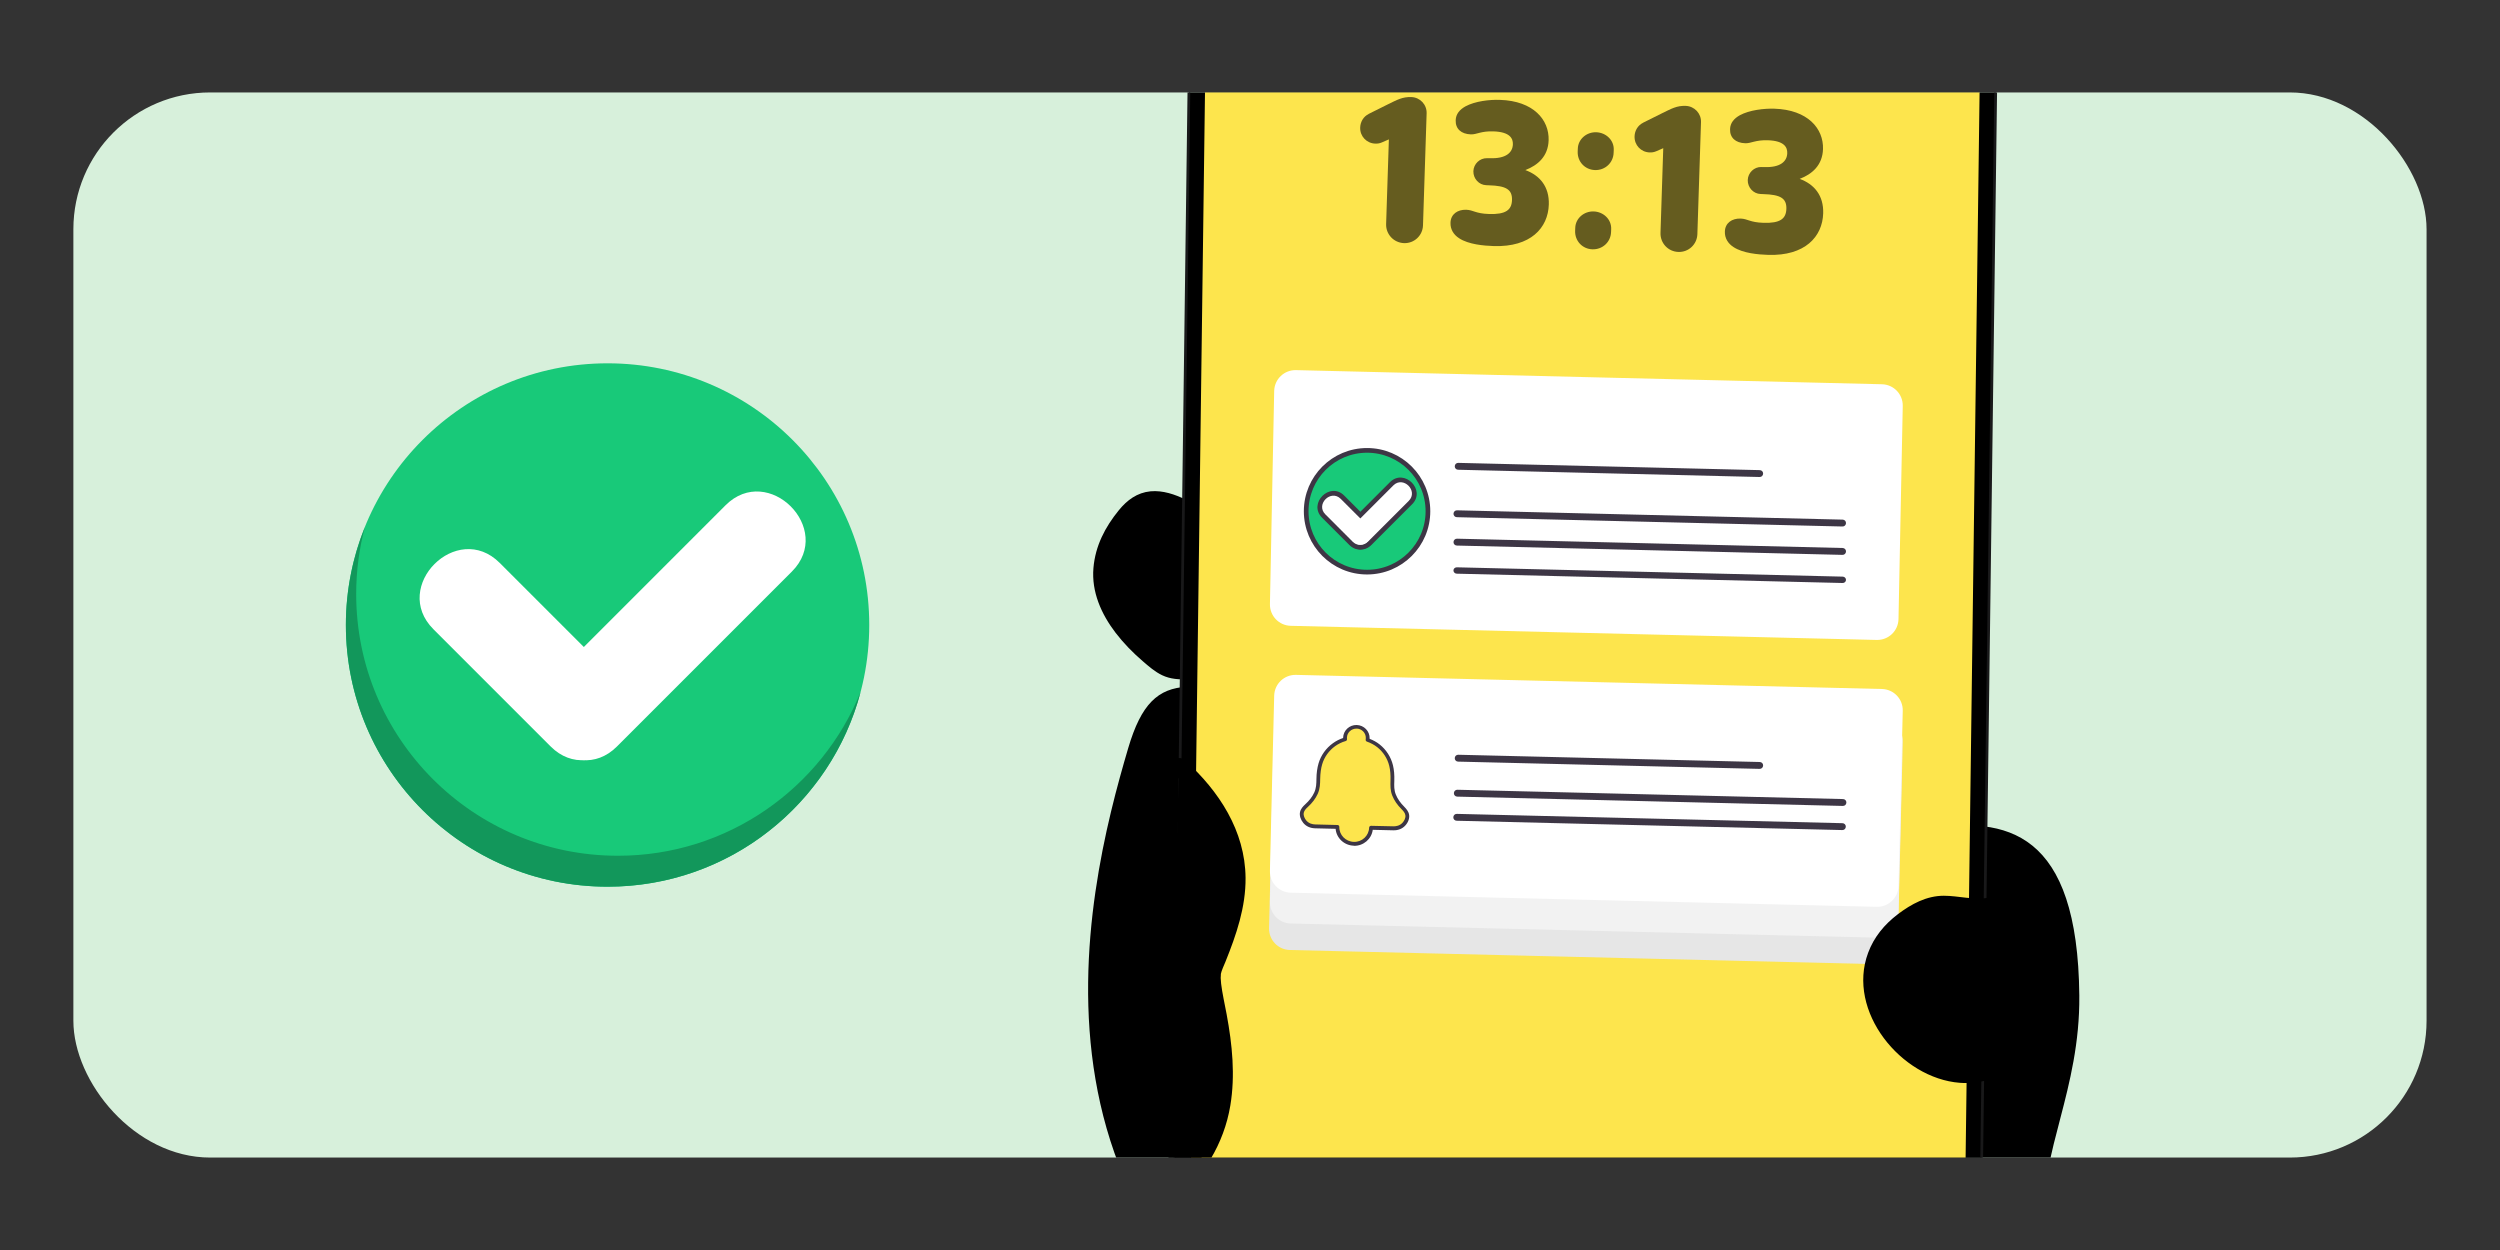 <?xml version="1.0" encoding="UTF-8"?>
<svg id="_圖層_1" data-name="圖層 1" xmlns="http://www.w3.org/2000/svg" xmlns:xlink="http://www.w3.org/1999/xlink" viewBox="0 0 400 200">
  <rect x="0" y="0" width="400" height="200" fill="#333333" stroke="none"/>
  <defs>
    <style>
      .cls-1, .cls-2, .cls-3, .cls-4, .cls-5 {
        stroke-miterlimit: 10;
      }

      .cls-1, .cls-2, .cls-3, .cls-5 {
        stroke: #3d3645;
      }

      .cls-1, .cls-2, .cls-5 {
        stroke-width: .5px;
      }

      .cls-1, .cls-6 {
        fill: #e6e6e6;
      }

      .cls-2, .cls-7 {
        fill: #f2f2f2;
      }

      .cls-8 {
        clip-path: url(#clippath);
      }

      .cls-9, .cls-10, .cls-11, .cls-12, .cls-13, .cls-14, .cls-7, .cls-15, .cls-16, .cls-6 {
        stroke-width: 0px;
      }

      .cls-9, .cls-3, .cls-4 {
        fill: none;
      }

      .cls-10 {
        fill: #18c979;
      }

      .cls-3 {
        stroke-width: .75px;
      }

      .cls-11 {
        fill: #d7f0db;
      }

      .cls-12 {
        fill: #000;
      }

      .cls-13 {
        fill: #fde54d;
      }

      .cls-14 {
        fill: #12975b;
      }

      .cls-17 {
        opacity: .6;
      }

      .cls-15, .cls-5 {
        fill: #3d3645;
      }

      .cls-4 {
        stroke: #19191a;
        stroke-width: .44px;
      }

      .cls-16 {
        fill: #fff;
      }
    </style>
    <clipPath id="clippath">
      <rect class="cls-9" x="11.74" y="14.79" width="376.51" height="170.42" rx="21.89" ry="21.89"/>
    </clipPath>
  </defs>
  <rect class="cls-11" x="11.74" y="14.79" width="376.51" height="170.42" rx="21.89" ry="21.89"/>
  <g class="cls-8">
    <g>
      <g>
        <path class="cls-12" d="M213.65,99.65c-10.05-4.46-25.6-26.87-33.35-17.82-2.58,3.01-4.22,5.89-4.3,10.08-.09,4.71,3.36,9.41,7.24,12.79,3.89,3.38,4.18,3.23,10.9,2.33"/>
        <path class="cls-12" d="M214.21,98.69c-4.53-2.05-8.26-5.84-11.91-9.11-3.87-3.46-7.84-7.31-12.55-9.62-1.75-.86-3.7-1.53-5.67-1.35-2.14.21-3.74,1.4-5.06,3.02-2.21,2.71-3.77,5.71-4.07,9.24-.33,3.83,1.26,7.38,3.54,10.37,1.28,1.67,2.75,3.17,4.34,4.54.96.83,1.96,1.71,3.12,2.26,2.6,1.24,5.79.4,8.5.04,1.41-.19.81-2.33-.59-2.14-2.04.28-4.71,1.03-6.72.22-.85-.34-1.59-.97-2.28-1.55-1.25-1.05-2.46-2.16-3.54-3.39-2.32-2.62-4.31-5.92-4.2-9.53.1-3.36,1.59-6.25,3.71-8.78,1.05-1.26,2.27-2.12,3.96-2.11s3.4.79,4.87,1.63c4.22,2.38,7.81,5.81,11.4,9.02s7.47,7.09,12.03,9.15c1.29.58,2.42-1.33,1.12-1.92h0Z"/>
      </g>
      <path class="cls-12" d="M367.39,319c-7.59-3.22-39.06-116.47-40.02-124.65-1.12-9.53,5.46-20.02,5.32-35.06-.25-26.23-11.52-28.85-24.7-26.6-13.18,2.25-21.99-5.92-42.62-9.73-24.13-4.46-35.03-6.3-53.97-9.62-20.24-3.55-26.71-7.81-30.89,6.37-6.8,23.07-21.67,81.86,43.52,108.93,10.48,4.35,5.95,75.35,21.93,109.76"/>
      <g>
        <path class="cls-12" d="M302.13,220.78l-100.08-3.92c-7.99-.31-14.39-6.74-14.29-14.35l2.82-214.99c.1-7.61,6.66-13.53,14.65-13.22l100.08,3.92c7.99.31,14.39,6.74,14.29,14.35l-2.82,214.99c-.1,7.61-6.66,13.53-14.65,13.22Z"/>
        <path class="cls-4" d="M302.13,220.78l-100.08-3.92c-7.99-.31-14.39-6.74-14.29-14.35l2.82-214.99c.1-7.61,6.66-13.53,14.65-13.22l100.08,3.92c7.99.31,14.39,6.74,14.29,14.35l-2.82,214.99c-.1,7.61-6.66,13.53-14.65,13.22Z"/>
        <path class="cls-13" d="M302.62-18.19l-94.79-3.71c-8.03-.31-14.62,5.15-14.71,12.2l-2.75,209.64c-.09,7.05,6.34,13.02,14.37,13.34l94.79,3.71c8.03.31,14.62-5.15,14.71-12.2l2.75-209.64c.09-7.05-6.34-13.02-14.37-13.34Z"/>
      </g>
      <g>
        <path class="cls-12" d="M188.62,122.67c14.41,12.91,8.45,24.86,5.44,32.45-1.59,4.01,8.66,22.91-7.27,36.25"/>
        <path class="cls-12" d="M187.63,123.66c4.58,4.15,8.44,9.42,8.81,15.79.26,4.51-1.12,8.8-2.78,12.93-.53,1.34-1.2,2.58-1.17,4.05s.36,3.02.65,4.49c.81,4.24,1.54,8.48,1.26,12.81-.43,6.63-3.54,12.35-8.58,16.63-1.38,1.17.62,3.16,1.99,1.99,4.7-3.99,8.02-9.33,9.04-15.45.81-4.87.31-9.75-.58-14.57-.3-1.6-.72-3.48-.89-4.93-.03-.3-.06-.61-.07-.92,0-.18.07-.87,0-.55.15-.72.5-1.39.77-2.07,1.73-4.29,3.25-8.72,3.21-13.41-.07-7.52-4.25-13.88-9.67-18.79-1.34-1.21-3.33.77-1.99,1.99h0Z"/>
      </g>
      <g>
        <path class="cls-16" d="M304.44,64.96l-.68,34.11c-.05,1.88-1.6,3.36-3.48,3.32l-93.77-2.26c-1.88-.05-3.36-1.6-3.32-3.48l.68-34.11c.05-1.88,1.6-3.36,3.48-3.32l93.77,2.26c1.88.05,3.36,1.6,3.32,3.48Z"/>
        <g>
          <path class="cls-5" d="M281.54,76.07l-48.24-1.16c-.17,0-.3-.14-.29-.31s.14-.3.31-.29l48.24,1.16c.17,0,.3.14.29.31s-.14.3-.31.29Z"/>
          <path class="cls-5" d="M294.8,83.99l-61.7-1.49c-.17,0-.3-.14-.29-.31s.14-.3.31-.29l61.7,1.49c.17,0,.3.14.29.31s-.14.3-.31.29Z"/>
          <path class="cls-5" d="M294.8,88.53l-61.7-1.49c-.17,0-.3-.14-.29-.31s.14-.3.31-.29l61.7,1.49c.17,0,.3.14.29.31s-.14.3-.31.29Z"/>
          <path class="cls-5" d="M294.8,93.03l-61.7-1.49c-.17,0-.3-.12-.3-.27s.14-.26.31-.25l61.7,1.49c.17,0,.3.12.3.27s-.14.26-.31.25Z"/>
        </g>
        <g>
          <circle class="cls-10" cx="218.73" cy="81.8" r="9.74"/>
          <circle class="cls-3" cx="218.73" cy="81.8" r="9.74"/>
          <g>
            <path class="cls-15" d="M222.4,77.14c-2.17,2.17-4.34,4.34-6.51,6.51-2.28,2.28,1.26,5.81,3.54,3.54s4.34-4.34,6.51-6.51c2.28-2.28-1.26-5.81-3.54-3.54h0Z"/>
            <path class="cls-15" d="M211.52,82.82c1.46,1.46,2.91,2.91,4.37,4.37,2.28,2.28,5.81-1.26,3.54-3.54-1.46-1.46-2.91-2.91-4.37-4.37-2.28-2.28-5.81,1.26-3.54,3.54h0Z"/>
          </g>
          <g>
            <path class="cls-16" d="M222.93,77.67c-2.17,2.17-4.34,4.34-6.51,6.51-1.59,1.59.88,4.06,2.47,2.47,2.17-2.17,4.34-4.34,6.51-6.51,1.59-1.59-.88-4.06-2.47-2.47h0Z"/>
            <path class="cls-16" d="M212.05,82.29c1.46,1.46,2.91,2.91,4.37,4.37,1.59,1.59,4.06-.88,2.47-2.47-1.46-1.46-2.91-2.91-4.37-4.37-1.59-1.59-4.06.88-2.47,2.47h0Z"/>
          </g>
        </g>
      </g>
      <g>
        <g>
          <path class="cls-6" d="M304.3,122.89l-.68,28.05c-.05,1.88-1.6,3.36-3.48,3.32l-93.77-2.26c-1.88-.05-3.36-1.6-3.32-3.48l.68-28.05c.05-1.88,1.6-3.36,3.48-3.32l93.77,2.26c1.88.05,3.36,1.6,3.32,3.48ZM224.5,141.02c.34-.38.6-.92.53-1.44-.07-.44-.37-.81-.68-1.12-.6-.61-1.1-1.27-1.42-2.07-.31-.78-.29-1.49-.26-2.31.03-.81-.02-1.64-.21-2.43-.3-1.24-1.03-2.36-2.02-3.16-.49-.39-1.09-.71-1.74-.94.02-.09.03-.19.03-.28.02-.99-.77-1.8-1.78-1.83s-1.84.75-1.86,1.74c0,.09,0,.18.01.27-.61.18-1.21.46-1.78.87-1.03.74-1.81,1.83-2.17,3.05-.23.78-.32,1.6-.33,2.42-.01.82-.03,1.53-.38,2.29-.36.78-.89,1.42-1.52,2-.33.3-.65.65-.73,1.09-.1.51.13,1.07.46,1.46.42.51,1.03.75,1.68.76l3.56.09c-.03,1.45,1.14,2.66,2.62,2.69s2.71-1.11,2.75-2.57l3.56.08c.65.02,1.27-.19,1.71-.68Z"/>
          <path class="cls-6" d="M225.03,139.58c.08.52-.19,1.06-.53,1.44-.45.49-1.06.7-1.71.68l-3.56-.08c-.03,1.45-1.26,2.6-2.75,2.57s-2.65-1.24-2.62-2.69l-3.56-.09c-.65-.02-1.26-.25-1.68-.76-.32-.39-.56-.95-.46-1.46.09-.44.41-.79.73-1.09.63-.58,1.16-1.22,1.52-2,.35-.76.36-1.48.38-2.29.01-.81.1-1.64.33-2.42.36-1.22,1.14-2.31,2.17-3.05.57-.41,1.17-.69,1.78-.87-.01-.09-.02-.18-.01-.27.02-.99.86-1.76,1.86-1.74s1.8.84,1.78,1.83c0,.1-.01.19-.03.28.65.22,1.25.55,1.74.94,1,.79,1.72,1.92,2.02,3.16.2.79.24,1.62.21,2.43-.03.82-.05,1.53.26,2.31.32.8.82,1.46,1.42,2.07.31.32.62.68.68,1.12Z"/>
        </g>
        <g>
          <path class="cls-6" d="M216.48,144.48c-1.54-.04-2.79-1.22-2.91-2.7l-3.28-.08c-.79-.02-1.45-.32-1.9-.87-.43-.53-.63-1.17-.52-1.71.1-.53.48-.93.83-1.25.68-.62,1.14-1.23,1.45-1.9.32-.7.34-1.38.35-2.17.01-.96.13-1.78.34-2.5.38-1.29,1.2-2.43,2.29-3.21.51-.37,1.06-.65,1.64-.84,0-.02,0-.04,0-.05.03-1.15,1-2.06,2.17-2.03s2.1.99,2.07,2.14c0,.02,0,.05,0,.07.59.23,1.14.53,1.6.9,1.05.83,1.81,2.01,2.13,3.32.18.73.25,1.55.22,2.51-.03.79-.05,1.47.24,2.18.28.69.71,1.32,1.36,1.97.33.34.69.75.77,1.29h0c.08.55-.14,1.18-.6,1.69-.48.53-1.15.8-1.94.78l-3.28-.08c-.19,1.47-1.49,2.6-3.03,2.56ZM216.93,125.75c-.84-.02-1.53.63-1.55,1.44,0,.08,0,.15.01.22.02.15-.07.29-.22.33-.6.17-1.17.45-1.69.82-.98.71-1.72,1.73-2.06,2.89-.2.67-.3,1.43-.32,2.34-.01.82-.03,1.59-.4,2.41-.35.75-.85,1.42-1.59,2.1-.28.25-.57.56-.64.92-.09.44.15.91.39,1.21.43.52,1.02.64,1.45.65l3.56.09c.17,0,.3.14.29.31-.03,1.28,1.01,2.35,2.33,2.39s2.4-.99,2.44-2.27c0-.17.14-.3.31-.3l3.56.08c.43.01,1.03-.08,1.48-.58.26-.29.52-.75.45-1.19-.05-.37-.33-.69-.6-.96-.71-.71-1.18-1.4-1.49-2.17-.34-.83-.31-1.61-.29-2.42.03-.91-.04-1.68-.2-2.35-.29-1.18-.97-2.24-1.92-2.99-.47-.37-1.04-.68-1.65-.89-.14-.05-.23-.19-.2-.34.01-.07.02-.15.02-.23.02-.82-.64-1.5-1.48-1.52Z"/>
          <path class="cls-1" d="M281.4,131.94l-48.24-1.16c-.17,0-.3-.14-.29-.31s.14-.3.31-.29l48.24,1.16c.17,0,.3.14.29.31s-.14.3-.31.29Z"/>
          <path class="cls-1" d="M294.73,137.87l-61.7-1.49c-.17,0-.3-.14-.29-.31s.14-.3.31-.29l61.7,1.49c.17,0,.3.14.29.31s-.14.3-.31.29Z"/>
          <path class="cls-1" d="M294.63,141.73l-61.7-1.49c-.17,0-.3-.14-.29-.31s.14-.3.31-.29l61.7,1.49c.17,0,.3.14.29.31s-.14.3-.31.29Z"/>
        </g>
      </g>
      <g>
        <g>
          <path class="cls-7" d="M304.44,118.65l-.68,28.05c-.05,1.88-1.6,3.36-3.48,3.32l-93.77-2.26c-1.88-.05-3.36-1.6-3.32-3.48l.68-28.05c.05-1.88,1.6-3.36,3.48-3.32l93.77,2.26c1.88.05,3.36,1.6,3.32,3.48ZM224.64,136.78c.34-.38.6-.92.53-1.44-.07-.44-.37-.81-.68-1.12-.6-.61-1.1-1.27-1.42-2.07-.31-.78-.29-1.49-.26-2.31.03-.81-.02-1.64-.21-2.43-.3-1.24-1.03-2.36-2.02-3.16-.49-.39-1.09-.71-1.74-.94.02-.09.03-.19.03-.28.02-.99-.77-1.8-1.78-1.83s-1.84.75-1.86,1.74c0,.09,0,.18.01.27-.61.18-1.21.46-1.78.87-1.03.74-1.81,1.83-2.17,3.05-.23.78-.32,1.6-.33,2.42-.01.82-.03,1.53-.38,2.29-.36.78-.89,1.42-1.52,2-.33.3-.65.65-.73,1.09-.1.51.13,1.07.46,1.46.42.51,1.03.75,1.68.76l3.56.09c-.03,1.45,1.14,2.66,2.62,2.69s2.71-1.11,2.75-2.57l3.56.08c.65.02,1.27-.19,1.71-.68Z"/>
          <path class="cls-7" d="M225.17,135.34c.08.52-.19,1.06-.53,1.44-.45.49-1.06.7-1.71.68l-3.56-.08c-.03,1.45-1.26,2.6-2.75,2.57s-2.65-1.24-2.62-2.69l-3.56-.09c-.65-.02-1.26-.25-1.68-.76-.32-.39-.56-.95-.46-1.46.09-.44.41-.79.73-1.09.63-.58,1.16-1.22,1.52-2,.35-.76.36-1.48.38-2.29.01-.81.1-1.64.33-2.42.36-1.22,1.14-2.31,2.17-3.05.57-.41,1.17-.69,1.78-.87-.01-.09-.02-.18-.01-.27.02-.99.86-1.76,1.86-1.74s1.8.84,1.78,1.83c0,.1-.01.19-.03.28.65.22,1.25.55,1.74.94,1,.79,1.72,1.92,2.02,3.16.2.79.24,1.62.21,2.43-.03.82-.05,1.53.26,2.31.32.8.82,1.46,1.42,2.07.31.32.62.68.68,1.12Z"/>
        </g>
        <g>
          <path class="cls-7" d="M216.61,140.24c-1.54-.04-2.79-1.22-2.91-2.7l-3.28-.08c-.79-.02-1.45-.32-1.9-.87-.43-.53-.63-1.17-.52-1.71.1-.53.48-.93.83-1.25.68-.62,1.14-1.23,1.45-1.9.32-.7.34-1.38.35-2.17.01-.96.13-1.78.34-2.5.38-1.29,1.2-2.43,2.29-3.21.51-.37,1.06-.65,1.64-.84,0-.02,0-.04,0-.05.03-1.15,1-2.06,2.17-2.03s2.1.99,2.07,2.14c0,.02,0,.05,0,.07.59.23,1.14.53,1.6.9,1.05.83,1.81,2.01,2.13,3.32.18.73.25,1.55.22,2.51-.03.79-.05,1.47.24,2.18.28.69.71,1.32,1.36,1.97.33.34.69.75.77,1.29h0c.08.55-.14,1.18-.6,1.69-.48.53-1.15.8-1.94.78l-3.28-.08c-.19,1.47-1.49,2.6-3.03,2.56ZM217.06,121.51c-.84-.02-1.53.63-1.55,1.44,0,.08,0,.15.01.22.02.15-.07.29-.22.33-.6.17-1.17.45-1.69.82-.98.71-1.72,1.73-2.06,2.89-.2.67-.3,1.43-.32,2.34-.01.82-.03,1.59-.4,2.41-.35.75-.85,1.42-1.59,2.1-.28.25-.57.56-.64.92-.09.44.15.91.39,1.21.43.52,1.02.64,1.45.65l3.56.09c.17,0,.3.14.29.31-.03,1.28,1.01,2.35,2.33,2.39s2.4-.99,2.44-2.27c0-.17.14-.3.31-.3l3.56.08c.43.01,1.03-.08,1.48-.58.26-.29.52-.75.45-1.19-.05-.37-.33-.69-.6-.96-.71-.71-1.18-1.4-1.49-2.17-.34-.83-.31-1.61-.29-2.42.03-.91-.04-1.68-.2-2.35-.29-1.18-.97-2.24-1.92-2.99-.47-.37-1.04-.68-1.65-.89-.14-.05-.23-.19-.2-.34.01-.07.02-.15.02-.23.02-.82-.64-1.5-1.48-1.52Z"/>
          <path class="cls-2" d="M281.54,127.7l-48.24-1.16c-.17,0-.3-.14-.29-.31s.14-.3.31-.29l48.24,1.16c.17,0,.3.14.29.31s-.14.3-.31.29Z"/>
          <path class="cls-2" d="M294.86,133.63l-61.7-1.49c-.17,0-.3-.14-.29-.31s.14-.3.31-.29l61.7,1.49c.17,0,.3.14.29.31s-.14.3-.31.29Z"/>
          <path class="cls-2" d="M294.77,137.49l-61.7-1.49c-.17,0-.3-.14-.29-.31s.14-.3.31-.29l61.7,1.49c.17,0,.3.14.29.31s-.14.3-.31.29Z"/>
        </g>
      </g>
      <g>
        <path class="cls-12" d="M322.45,136.71c.25,13.14-9.7,5.37-14.81,8.31-23.22,10.89,6.92,43.84,20.39,17.07"/>
        <path class="cls-12" d="M321.49,136.71c.03,2.64-.14,6.33-3.33,6.92-2.34.43-4.79-.31-7.15-.31-2.76,0-5.2,1.32-7.36,2.96s-3.82,3.66-4.75,6.17c-3.49,9.37,5.29,20.08,14.67,20.8,7.07.55,12.32-4.83,15.3-10.68.56-1.1-1.1-2.08-1.66-.97-2.52,4.94-6.68,9.75-12.66,9.76-4.51,0-8.72-2.67-11.39-6.2s-4.01-8.2-2.32-12.39c.95-2.37,2.8-4.26,4.92-5.62,1.05-.68,2.25-1.43,3.48-1.73,1.06-.26,2.19-.19,3.27-.11,2.44.19,5.15.81,7.47-.25,3.13-1.43,3.48-5.34,3.45-8.36-.01-1.24-1.94-1.24-1.93,0h0Z"/>
      </g>
      <g>
        <g>
          <path class="cls-16" d="M304.44,113.72l-.68,28.05c-.05,1.88-1.6,3.36-3.48,3.32l-93.77-2.26c-1.88-.05-3.36-1.6-3.32-3.48l.68-28.05c.05-1.88,1.6-3.36,3.48-3.32l93.77,2.26c1.88.05,3.36,1.6,3.32,3.48ZM224.64,131.85c.34-.38.6-.92.53-1.44-.07-.44-.37-.81-.68-1.12-.6-.61-1.1-1.27-1.42-2.07-.31-.78-.29-1.49-.26-2.31.03-.81-.02-1.64-.21-2.43-.3-1.24-1.03-2.36-2.02-3.16-.49-.39-1.09-.71-1.74-.94.02-.09.03-.19.03-.28.02-.99-.77-1.8-1.78-1.83s-1.84.75-1.86,1.74c0,.09,0,.18.01.27-.61.18-1.21.46-1.78.87-1.03.74-1.81,1.83-2.17,3.05-.23.78-.32,1.6-.33,2.42-.01.82-.03,1.53-.38,2.29-.36.78-.89,1.42-1.52,2-.33.3-.65.65-.73,1.09-.1.51.13,1.07.46,1.46.42.51,1.03.75,1.68.76l3.56.09c-.03,1.45,1.14,2.66,2.62,2.69s2.71-1.11,2.75-2.57l3.56.08c.65.02,1.27-.19,1.71-.68Z"/>
          <path class="cls-13" d="M225.17,130.41c.08.52-.19,1.06-.53,1.44-.45.49-1.06.7-1.71.68l-3.56-.08c-.03,1.45-1.26,2.6-2.75,2.57s-2.65-1.24-2.62-2.69l-3.56-.09c-.65-.02-1.26-.25-1.68-.76-.32-.39-.56-.95-.46-1.46.09-.44.41-.79.73-1.09.63-.58,1.16-1.22,1.52-2,.35-.76.36-1.48.38-2.29.01-.81.1-1.64.33-2.42.36-1.22,1.14-2.31,2.17-3.05.57-.41,1.17-.69,1.78-.87-.01-.09-.02-.18-.01-.27.02-.99.86-1.76,1.86-1.74s1.8.84,1.78,1.83c0,.1-.01.19-.03.28.65.22,1.25.55,1.74.94,1,.79,1.72,1.92,2.02,3.16.2.79.24,1.62.21,2.43-.03.82-.05,1.53.26,2.31.32.8.82,1.46,1.42,2.07.31.32.62.68.68,1.12Z"/>
        </g>
        <g>
          <path class="cls-15" d="M216.61,135.31c-1.54-.04-2.79-1.22-2.91-2.7l-3.28-.08c-.79-.02-1.45-.32-1.9-.87-.43-.53-.63-1.17-.52-1.71.1-.53.48-.93.83-1.25.68-.62,1.14-1.23,1.45-1.9.32-.7.34-1.38.35-2.17.01-.96.13-1.78.34-2.5.38-1.29,1.2-2.43,2.29-3.21.51-.37,1.06-.65,1.64-.84,0-.02,0-.04,0-.05.03-1.15,1-2.06,2.17-2.03s2.1.99,2.07,2.14c0,.02,0,.05,0,.07.59.23,1.14.53,1.6.9,1.05.83,1.81,2.01,2.13,3.32.18.73.25,1.55.22,2.51-.03.79-.05,1.47.24,2.18.28.69.71,1.32,1.36,1.97.33.34.69.75.77,1.29h0c.08.55-.14,1.18-.6,1.69-.48.53-1.15.8-1.94.78l-3.28-.08c-.19,1.47-1.49,2.6-3.03,2.56ZM217.06,116.58c-.84-.02-1.53.63-1.55,1.44,0,.08,0,.15.01.22.02.15-.07.29-.22.33-.6.17-1.17.45-1.69.82-.98.71-1.72,1.73-2.06,2.89-.2.67-.3,1.43-.32,2.34-.01.82-.03,1.59-.4,2.41-.35.75-.85,1.42-1.59,2.1-.28.25-.57.56-.64.92-.09.44.15.91.39,1.21.43.52,1.02.64,1.45.65l3.56.09c.17,0,.3.14.29.31-.03,1.28,1.01,2.35,2.33,2.39s2.4-.99,2.44-2.27c0-.17.14-.3.31-.3l3.56.08c.43.01,1.03-.08,1.48-.58.26-.29.52-.75.45-1.19-.05-.37-.33-.69-.6-.96-.71-.71-1.18-1.4-1.49-2.17-.34-.83-.31-1.61-.29-2.42.03-.91-.04-1.68-.2-2.35-.29-1.18-.97-2.24-1.92-2.99-.47-.37-1.04-.68-1.65-.89-.14-.05-.23-.19-.2-.34.01-.07.02-.15.02-.23.02-.82-.64-1.5-1.48-1.52Z"/>
          <path class="cls-5" d="M281.54,122.77l-48.24-1.16c-.17,0-.3-.14-.29-.31s.14-.3.31-.29l48.24,1.16c.17,0,.3.14.29.31s-.14.3-.31.29Z"/>
          <path class="cls-5" d="M294.86,128.7l-61.7-1.49c-.17,0-.3-.14-.29-.31s.14-.3.31-.29l61.7,1.49c.17,0,.3.14.29.31s-.14.3-.31.29Z"/>
          <path class="cls-5" d="M294.77,132.56l-61.7-1.49c-.17,0-.3-.14-.29-.31s.14-.3.31-.29l61.7,1.49c.17,0,.3.14.29.31s-.14.3-.31.29Z"/>
        </g>
      </g>
    </g>
    <g class="cls-17">
      <path class="cls-12" d="M218.98,18.23l3.09-1.54c1.49-.73,2.34-1.21,3.74-1.16,1.4.04,2.5,1.21,2.45,2.61l-.58,17.91c-.05,1.64-1.41,2.91-3.04,2.85s-2.91-1.41-2.86-3.04l.44-13.56-1.15.5c-.33.14-.66.19-1.02.18-1.4-.05-2.47-1.18-2.42-2.58.03-.95.56-1.77,1.35-2.16Z"/>
      <path class="cls-12" d="M237.93,25.31h.45c2.59.1,3.64-.91,3.68-2.22.03-.89-.41-1.98-3.1-2.07-2.03-.07-2.67.51-3.62.48-1.55-.05-2.48-.89-2.43-2.26.03-1.01.65-1.71,1.56-2.22,1.55-.84,3.88-1.1,5.52-1.04,5.36.17,7.89,3.18,7.79,6.46-.08,2.56-1.71,4-3.73,4.77,2.33.85,3.85,2.66,3.76,5.52-.12,3.73-2.9,6.83-8.81,6.64-1.55-.05-4.02-.25-5.54-1.25-.88-.57-1.42-1.42-1.38-2.49.04-1.37,1.14-2.11,2.51-2.07,1.16.04,1.47.61,3.65.68,2.71.09,3.63-.66,3.68-2.24.05-1.7-.97-2.27-3.65-2.35l-.48-.02c-1.16-.04-2.08-1.05-2.05-2.24.04-1.16,1.02-2.11,2.19-2.08Z"/>
      <path class="cls-12" d="M252.04,36.45c.05-1.52,1.4-2.67,2.95-2.62s2.85,1.26,2.8,2.81l-.02.48c-.05,1.61-1.37,2.82-2.98,2.77s-2.82-1.34-2.77-2.95l.02-.48ZM252.45,23.78c.05-1.52,1.4-2.67,2.95-2.62s2.85,1.26,2.8,2.8l-.02.48c-.05,1.61-1.37,2.82-2.98,2.77s-2.82-1.34-2.77-2.95l.02-.48Z"/>
      <path class="cls-12" d="M262.88,19.64l3.09-1.54c1.49-.73,2.34-1.21,3.74-1.16,1.4.05,2.5,1.21,2.45,2.61l-.58,17.91c-.05,1.64-1.41,2.91-3.04,2.85-1.64-.05-2.91-1.41-2.86-3.04l.44-13.56-1.15.5c-.33.14-.66.19-1.02.18-1.4-.04-2.47-1.18-2.42-2.58.03-.95.56-1.77,1.35-2.16Z"/>
      <path class="cls-12" d="M281.83,26.73h.45c2.59.1,3.64-.91,3.68-2.22.03-.89-.41-1.98-3.1-2.07-2.03-.06-2.67.51-3.62.48-1.55-.05-2.48-.89-2.43-2.26.03-1.01.65-1.71,1.56-2.22,1.55-.84,3.88-1.1,5.52-1.05,5.36.17,7.89,3.18,7.79,6.46-.08,2.56-1.71,4-3.73,4.77,2.33.85,3.85,2.66,3.76,5.52-.12,3.73-2.91,6.83-8.81,6.64-1.55-.05-4.02-.25-5.54-1.25-.88-.57-1.42-1.42-1.38-2.49.04-1.37,1.14-2.11,2.51-2.07,1.16.04,1.47.61,3.65.68,2.71.09,3.63-.66,3.68-2.24.05-1.7-.97-2.27-3.65-2.35l-.48-.02c-1.16-.04-2.08-1.05-2.05-2.24.04-1.16,1.02-2.11,2.18-2.08Z"/>
    </g>
  </g>
  <g>
    <circle class="cls-10" cx="97.21" cy="100" r="41.87"/>
    <path class="cls-14" d="M98.86,136.92c-23.12,0-41.87-18.75-41.87-41.87,0-3.7.48-7.28,1.39-10.7-1.95,4.84-3.04,10.12-3.04,15.65,0,23.12,18.75,41.87,41.87,41.87,19.43,0,35.76-13.23,40.49-31.17-6.2,15.37-21.25,26.22-38.83,26.22Z"/>
    <g>
      <path class="cls-16" d="M116.09,80.84c-9.33,9.33-18.66,18.66-27.99,27.99-6.83,6.83,3.77,17.44,10.61,10.61,9.33-9.33,18.66-18.66,27.99-27.99,6.83-6.83-3.77-17.44-10.61-10.61h0Z"/>
      <path class="cls-16" d="M69.34,100.67c6.25,6.25,12.51,12.51,18.76,18.76,6.83,6.83,17.44-3.77,10.61-10.61-6.25-6.25-12.51-12.51-18.76-18.76-6.83-6.83-17.44,3.77-10.61,10.61h0Z"/>
    </g>
  </g>
</svg>